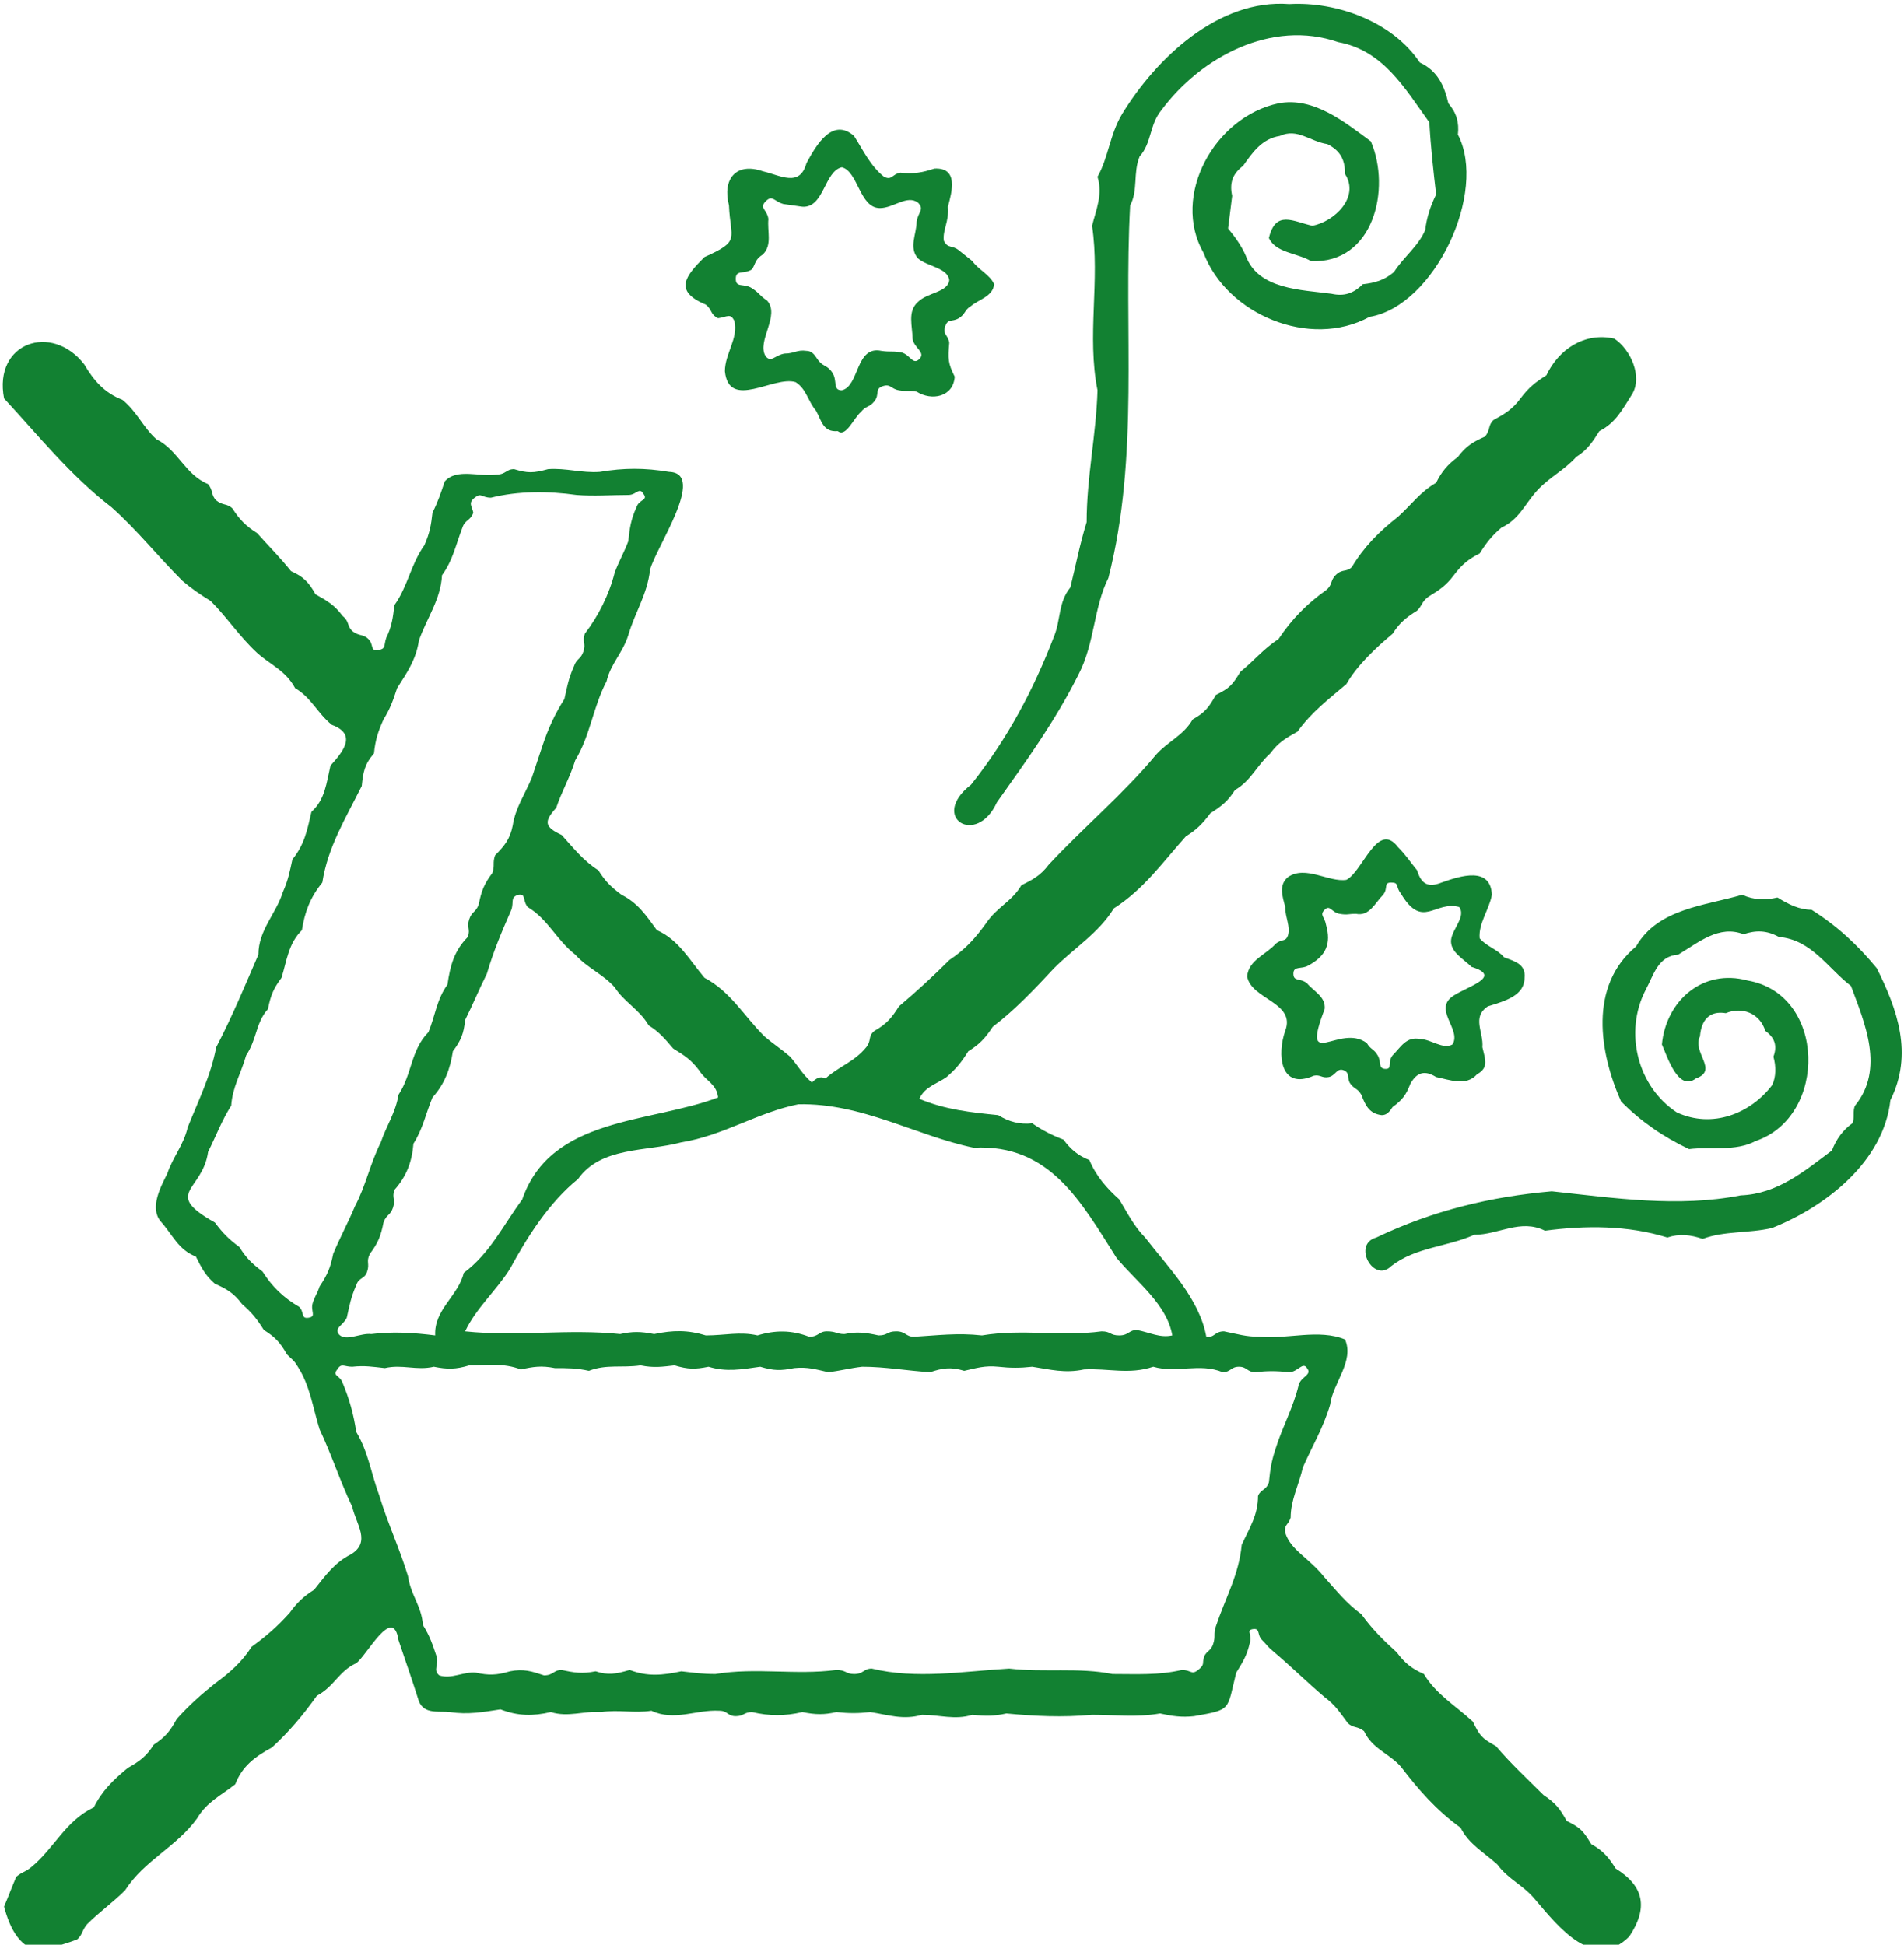 <?xml version="1.0" encoding="utf-8"?>
<!-- Generator: Adobe Illustrator 25.4.1, SVG Export Plug-In . SVG Version: 6.00 Build 0)  -->
<svg version="1.1" id="pic-caution6" xmlns="http://www.w3.org/2000/svg" xmlns:xlink="http://www.w3.org/1999/xlink" x="0px"
	 y="0px" width="140px" height="143px" viewBox="0 0 140 143" style="enable-background:new 0 0 140 143;" xml:space="preserve">
<style type="text/css">
	.st0{fill:#128132;}
</style>
<g>
	<path class="st0" d="M94.5,112.7c-0.1-0.6,0.2-0.5,0.4-1.1c0-1.3,0.6-2.4,0.9-3.7c0.7-1.6,1.5-2.9,2-4.6c0.2-1.6,1.8-3.2,1.1-4.8
		c-1.9-0.8-4.3,0-6.3-0.2c-1,0-1.6-0.2-2.6-0.4c-0.7,0-0.7,0.5-1.3,0.4c-0.5-2.8-2.8-5.1-4.5-7.3c-0.8-0.8-1.3-1.8-1.9-2.8
		c-0.9-0.8-1.7-1.7-2.2-2.9c-0.8-0.3-1.4-0.8-1.9-1.5c-0.8-0.3-1.6-0.7-2.3-1.2c-0.9,0.1-1.7-0.1-2.5-0.6c-2-0.2-3.9-0.4-5.8-1.2
		c0.4-0.9,1.3-1.1,2-1.6c0.7-0.6,1.1-1.1,1.6-1.9c0.8-0.5,1.2-0.9,1.8-1.8c1.7-1.3,3.1-2.8,4.5-4.3c1.5-1.5,3.3-2.6,4.4-4.4
		c2.2-1.4,3.6-3.4,5.3-5.3c0.8-0.5,1.2-0.9,1.8-1.7c0.8-0.5,1.3-0.9,1.8-1.7c1.2-0.7,1.6-1.8,2.6-2.7c0.6-0.8,1.1-1.1,2-1.6
		c1-1.4,2.3-2.4,3.6-3.5c0.8-1.4,2.2-2.7,3.4-3.7c0.5-0.8,1-1.2,1.8-1.7c0.4-0.4,0.3-0.6,0.8-1c0.8-0.5,1.3-0.8,1.9-1.6
		c0.6-0.8,1.1-1.2,1.9-1.6c0.5-0.8,0.9-1.3,1.6-1.9c1.3-0.6,1.7-1.7,2.6-2.7c0.9-1,2-1.5,2.9-2.5c0.8-0.5,1.2-1.1,1.7-1.9
		c1.2-0.6,1.7-1.6,2.4-2.7c0.8-1.3-0.1-3.3-1.3-4.1c-2.2-0.5-4.1,0.8-5,2.7c-0.8,0.5-1.3,0.9-1.9,1.7c-0.6,0.8-1.1,1.1-2,1.6
		c-0.4,0.4-0.2,0.7-0.6,1.2c-0.9,0.4-1.4,0.7-2,1.5c-0.8,0.6-1.2,1.1-1.6,1.9c-1.2,0.7-1.8,1.6-2.8,2.5c-1.4,1.1-2.5,2.2-3.4,3.7
		c-0.4,0.4-0.7,0.1-1.2,0.6c-0.4,0.4-0.2,0.7-0.7,1.1c-1.4,1-2.5,2.1-3.5,3.6c-1.1,0.7-1.8,1.6-2.8,2.4c-0.6,1-0.8,1.2-1.8,1.7
		c-0.5,0.9-0.8,1.3-1.7,1.8c-0.7,1.2-1.8,1.6-2.7,2.6c-2.4,2.9-5.3,5.3-7.9,8.1c-0.6,0.8-1.2,1.1-2,1.5c-0.7,1.2-1.8,1.6-2.6,2.8
		c-0.8,1.1-1.5,1.9-2.7,2.7c-1.2,1.2-2.4,2.3-3.7,3.4c-0.5,0.8-0.9,1.3-1.8,1.8c-0.5,0.4-0.2,0.7-0.6,1.2c-0.9,1.1-2,1.4-3,2.3
		c-0.4-0.2-0.7,0-1,0.3c-0.7-0.6-1-1.2-1.6-1.9c-0.7-0.6-1.2-0.9-1.9-1.5c-1.5-1.5-2.5-3.3-4.4-4.3c-1.1-1.3-1.9-2.8-3.5-3.5
		c-0.8-1.1-1.4-2-2.6-2.6c-0.8-0.6-1.2-1-1.7-1.8c-1.1-0.7-1.8-1.6-2.7-2.6c-1.3-0.6-1.3-1-0.4-2c0.4-1.2,1-2.2,1.4-3.5
		c1.1-1.8,1.3-3.9,2.3-5.8c0.3-1.3,1.2-2.1,1.6-3.4c0.5-1.7,1.4-3,1.6-4.8c0.4-1.6,4.2-7.1,1.4-7.2c-1.8-0.3-3.3-0.3-5.1,0
		c-1.3,0.1-2.5-0.3-3.8-0.2c-1.1,0.3-1.5,0.3-2.5,0c-0.6,0-0.6,0.4-1.3,0.4c-1.2,0.2-2.9-0.5-3.8,0.5c-0.3,0.9-0.5,1.5-0.9,2.3
		c-0.1,0.9-0.2,1.5-0.6,2.4c-1,1.4-1.2,3-2.2,4.4c-0.1,0.9-0.2,1.6-0.6,2.4c-0.2,0.6,0,0.8-0.6,0.9c-0.6,0.1-0.3-0.4-0.7-0.8
		c-0.4-0.4-0.7-0.2-1.2-0.6c-0.4-0.4-0.2-0.7-0.7-1.1c-0.6-0.8-1.1-1.1-2-1.6c-0.5-0.9-0.9-1.3-1.8-1.7c-0.8-1-1.6-1.8-2.5-2.8
		c-0.8-0.5-1.3-1-1.8-1.8c-0.4-0.4-0.7-0.2-1.2-0.6c-0.4-0.4-0.2-0.7-0.6-1.2c-1.7-0.7-2.2-2.5-3.8-3.3c-1-0.9-1.4-2-2.5-2.9
		c-1.3-0.5-2.1-1.4-2.8-2.6c-2.4-3.1-6.7-1.6-5.9,2.5c2.5,2.7,4.9,5.7,7.9,8c1.9,1.7,3.4,3.6,5.2,5.4c0.7,0.6,1.3,1,2.1,1.5
		c1.2,1.2,2.1,2.6,3.4,3.8c1,0.9,2.1,1.3,2.8,2.6c1.2,0.7,1.6,1.8,2.7,2.7c1.9,0.7,0.8,2-0.1,3c-0.3,1.3-0.4,2.5-1.4,3.4
		c-0.3,1.3-0.5,2.4-1.4,3.5c-0.2,0.9-0.3,1.5-0.7,2.4c-0.5,1.6-1.8,2.8-1.8,4.6c-1,2.3-1.9,4.5-3.1,6.8c-0.4,2.1-1.3,3.9-2.1,5.9
		c-0.3,1.3-1.1,2.2-1.5,3.4c-0.5,1-1.3,2.5-0.5,3.5c0.9,1,1.3,2.1,2.6,2.6c0.4,0.8,0.7,1.4,1.4,2c0.9,0.4,1.4,0.7,2,1.5
		c0.7,0.6,1.1,1.1,1.6,1.9c0.8,0.5,1.2,0.9,1.7,1.8c0.4,0.4,0.5,0.4,0.8,0.9c0.9,1.4,1.1,3,1.6,4.6c0.9,1.9,1.5,3.8,2.4,5.7
		c0.3,1.3,1.4,2.6-0.1,3.5c-1.2,0.6-1.9,1.6-2.7,2.6c-0.8,0.5-1.3,1-1.8,1.7c-0.9,1-1.7,1.7-2.8,2.5c-0.7,1.1-1.6,1.9-2.7,2.7
		c-1,0.8-1.9,1.6-2.8,2.6c-0.5,0.9-0.8,1.3-1.7,1.9c-0.5,0.8-1,1.2-1.9,1.7c-1.1,0.9-1.9,1.7-2.5,2.9c-2.1,1-2.9,3-4.6,4.4
		c-0.5,0.4-0.6,0.3-1.1,0.7c-0.3,0.7-0.6,1.5-0.9,2.2c0.4,1.5,1.2,3.4,3.1,3.2c0.7-0.3,1.6-0.5,2.3-0.8c0.4-0.4,0.3-0.6,0.7-1.1
		c0.9-0.9,1.9-1.6,2.8-2.5c1.4-2.2,3.8-3.2,5.3-5.3c0.7-1.2,1.8-1.7,2.8-2.5c0.5-1.3,1.4-2,2.7-2.7c1.3-1.2,2.3-2.4,3.3-3.8
		c1.3-0.7,1.6-1.8,2.9-2.4c0.8-0.6,2.7-4.3,3.1-1.7c0.5,1.5,1,2.9,1.5,4.5c0.4,1,1.5,0.7,2.3,0.8c1.3,0.2,2.4,0,3.7-0.2
		c1.3,0.5,2.4,0.5,3.7,0.2c1.3,0.4,2.4-0.1,3.7,0c1.3-0.2,2.4,0.1,3.7-0.1c1.7,0.8,3.3-0.1,5,0c0.6,0,0.6,0.4,1.2,0.4
		c0.6,0,0.6-0.3,1.2-0.3c1.3,0.3,2.4,0.3,3.7,0c1,0.2,1.6,0.2,2.5,0c0.9,0.1,1.6,0.1,2.5,0c1.3,0.2,2.4,0.6,3.8,0.2
		c1.3,0,2.4,0.4,3.7,0c1,0.1,1.6,0.1,2.5-0.1c2.1,0.2,4.1,0.3,6.3,0.1c1.7,0,3.3,0.2,5-0.1c0.9,0.2,1.6,0.3,2.5,0.2
		c2.8-0.5,2.4-0.4,3.1-3.2c0.5-0.8,0.8-1.3,1-2.2c0.2-0.6-0.3-0.9,0.2-1c0.6-0.1,0.3,0.4,0.7,0.8c0.4,0.4,0.4,0.5,0.9,0.9
		c1.3,1.1,2.4,2.2,3.7,3.3c0.8,0.6,1.1,1.1,1.7,1.9c0.4,0.4,0.7,0.2,1.2,0.6c0.6,1.3,1.8,1.6,2.7,2.6c1.3,1.7,2.6,3.2,4.4,4.5
		c0.6,1.2,1.7,1.8,2.7,2.7c0.8,1.1,1.9,1.5,2.8,2.6c1.7,2,4.3,5.3,6.9,2.7c1.4-2.1,1.1-3.7-1-5c-0.5-0.8-0.9-1.3-1.8-1.8
		c-0.6-1-0.8-1.2-1.8-1.7c-0.5-0.9-0.8-1.3-1.7-1.9c-1.2-1.2-2.4-2.3-3.5-3.6c-1.1-0.6-1.2-0.8-1.7-1.8c-1.3-1.2-2.7-2-3.6-3.5
		c-0.9-0.4-1.4-0.8-2-1.6c-1-0.9-1.8-1.7-2.6-2.8c-1.1-0.8-1.8-1.7-2.7-2.7C96.2,114.5,94.9,114,94.5,112.7 M71.6,84.4
		c5.6-0.3,7.9,4,10.5,8.1c1.5,1.8,3.7,3.4,4.1,5.7c-0.9,0.2-1.6-0.2-2.6-0.4c-0.6,0-0.6,0.4-1.3,0.4s-0.6-0.3-1.3-0.3
		c-3,0.4-5.8-0.2-8.8,0.3c-1.8-0.2-3.3,0-5,0.1c-0.6,0-0.6-0.4-1.3-0.4s-0.6,0.3-1.3,0.3c-0.9-0.2-1.6-0.3-2.5-0.1
		c-0.6,0-0.6-0.2-1.3-0.2c-0.6,0-0.6,0.4-1.3,0.4c-1.3-0.5-2.5-0.5-3.8-0.1c-1.3-0.3-2.4,0-3.8,0c-1.3-0.4-2.4-0.4-3.8-0.1
		c-1-0.2-1.6-0.2-2.5,0c-3.8-0.4-7.6,0.2-11.4-0.2c0.8-1.7,2.3-3,3.3-4.6c1.3-2.4,2.9-4.9,5-6.6c1.7-2.4,5-2,7.6-2.7
		c3.1-0.5,5.6-2.2,8.6-2.8C63.4,81.1,67.3,83.5,71.6,84.4 M52.8,80.7c-5,1.9-12.3,1.4-14.4,7.5c-1.4,1.9-2.4,4-4.3,5.4
		c-0.4,1.7-2.2,2.7-2.1,4.6c-1.6-0.2-3.1-0.3-4.7-0.1c-0.8-0.1-1.9,0.6-2.4,0c-0.3-0.5,0.3-0.6,0.6-1.2c0.2-0.9,0.3-1.5,0.7-2.4
		c0.2-0.6,0.6-0.4,0.8-1c0.2-0.6-0.1-0.7,0.2-1.3c0.6-0.8,0.8-1.3,1-2.3c0.2-0.6,0.5-0.5,0.7-1.1c0.2-0.6-0.1-0.7,0.1-1.3
		c0.9-1,1.3-2.1,1.4-3.4c0.7-1.1,0.9-2.2,1.4-3.4c0.9-1,1.3-2.1,1.5-3.4c0.6-0.8,0.8-1.3,0.9-2.3c0.6-1.2,1-2.2,1.6-3.4
		c0.5-1.7,1.1-3.1,1.8-4.7c0.2-0.6-0.1-0.9,0.5-1.1c0.6-0.1,0.3,0.4,0.7,0.9c1.5,0.9,2.1,2.4,3.5,3.5c0.9,1,2,1.4,2.9,2.4
		c0.7,1.1,1.8,1.6,2.5,2.8c0.8,0.5,1.2,1,1.8,1.7c0.8,0.5,1.3,0.8,1.9,1.6C51.9,79.5,52.7,79.7,52.8,80.7 M34.9,36.6
		c0.5-0.4,0.5,0,1.2,0c2-0.5,4.2-0.5,6.3-0.2c1.3,0.1,2.5,0,3.8,0c0.6,0,0.8-0.6,1.1-0.1c0.4,0.5-0.3,0.4-0.5,1
		c-0.4,0.9-0.5,1.5-0.6,2.5c-0.3,0.8-0.7,1.5-1,2.3c-0.4,1.6-1.2,3.2-2.2,4.5c-0.2,0.6,0.1,0.7-0.1,1.3c-0.2,0.6-0.5,0.5-0.7,1.1
		c-0.4,0.9-0.5,1.5-0.7,2.4c-0.7,1.1-1.2,2.2-1.6,3.4c-0.3,0.9-0.5,1.5-0.8,2.4c-0.5,1.2-1.2,2.2-1.4,3.5c-0.2,1-0.6,1.5-1.3,2.2
		c-0.2,0.6,0,0.7-0.2,1.3c-0.6,0.8-0.8,1.3-1,2.3c-0.2,0.6-0.5,0.5-0.7,1.1c-0.2,0.6,0.1,0.7-0.1,1.3c-1,1-1.3,2.1-1.5,3.5
		c-0.8,1.1-0.9,2.3-1.4,3.5c-1.3,1.3-1.2,3.1-2.2,4.6c-0.2,1.3-0.9,2.3-1.3,3.5c-0.8,1.6-1.1,3.2-1.9,4.7c-0.5,1.2-1.1,2.3-1.6,3.5
		c-0.2,1-0.4,1.5-1,2.4c-0.2,0.6-0.3,0.6-0.5,1.2c-0.2,0.6,0.3,1-0.3,1.1c-0.6,0.1-0.3-0.4-0.7-0.8c-1.2-0.7-2-1.5-2.7-2.6
		c-0.8-0.6-1.2-1-1.7-1.8c-0.8-0.6-1.2-1-1.8-1.8c-3.9-2.2-0.9-2.3-0.5-5.2c0.6-1.2,1-2.3,1.7-3.4c0.1-1.4,0.7-2.3,1.1-3.7
		c0.8-1.2,0.7-2.4,1.6-3.4c0.2-1,0.4-1.5,1-2.3c0.4-1.3,0.5-2.5,1.5-3.5c0.2-1.3,0.6-2.4,1.5-3.5c0.4-2.6,1.7-4.7,2.9-7.1
		c0.1-1,0.2-1.6,0.9-2.4c0.1-1,0.3-1.6,0.7-2.5c0.5-0.8,0.7-1.4,1-2.3c0.7-1.1,1.4-2.1,1.6-3.5c0.6-1.7,1.6-3,1.7-4.8
		c0.8-1.1,1-2.2,1.5-3.5c0.2-0.6,0.6-0.5,0.8-1.1C34.7,37.2,34.4,37,34.9,36.6 M88.1,122.8c-0.5,0.4-0.5,0-1.2,0
		c-1.7,0.4-3.3,0.3-5.1,0.3c-2.5-0.5-5-0.1-7.6-0.4c-3.4,0.2-6.8,0.8-10.1,0c-0.6,0-0.6,0.4-1.3,0.4c-0.6,0-0.6-0.3-1.3-0.3
		c-3,0.4-5.9-0.2-8.9,0.3c-1,0-1.6-0.1-2.5-0.2c-1.4,0.3-2.5,0.4-3.8-0.1c-1,0.3-1.6,0.4-2.5,0.1c-1,0.2-1.6,0.1-2.5-0.1
		c-0.6,0-0.6,0.4-1.3,0.4c-0.9-0.3-1.5-0.5-2.5-0.3c-1,0.3-1.6,0.3-2.5,0.1c-0.9-0.1-1.8,0.5-2.7,0.2c-0.5-0.4,0-0.8-0.2-1.4
		c-0.3-0.9-0.5-1.5-1-2.3c-0.1-1.4-0.9-2.2-1.1-3.6c-0.6-2-1.5-3.9-2.1-5.9c-0.6-1.6-0.8-3.2-1.7-4.7c-0.2-1.3-0.5-2.4-1-3.6
		c-0.2-0.6-0.8-0.5-0.4-1c0.3-0.5,0.5-0.2,1.1-0.2c0.9-0.1,1.5,0,2.4,0.1c1.3-0.3,2.3,0.2,3.6-0.1c1,0.2,1.6,0.2,2.6-0.1
		c1.3,0,2.5-0.2,3.8,0.3c0.9-0.2,1.5-0.3,2.5-0.1c0.9,0,1.6,0,2.5,0.2c1.3-0.5,2.4-0.2,3.8-0.4c1,0.2,1.6,0.1,2.5,0
		c1,0.3,1.5,0.3,2.5,0.1c1.3,0.4,2.4,0.2,3.8,0c1,0.3,1.5,0.3,2.5,0.1c1-0.1,1.6,0.1,2.5,0.3c0.9-0.1,1.6-0.3,2.5-0.4
		c1.7,0,3.3,0.3,5,0.4c0.9-0.3,1.5-0.4,2.5-0.1c0.9-0.2,1.5-0.4,2.5-0.3c0.9,0.1,1.6,0.1,2.5,0c1.3,0.2,2.4,0.5,3.8,0.2
		c1.8-0.1,3.3,0.4,5.1-0.2c1.7,0.5,3.4-0.3,5.1,0.4c0.6,0,0.6-0.4,1.2-0.4c0.6,0,0.6,0.4,1.2,0.4c0.9-0.1,1.5-0.1,2.5,0
		c0.6,0,1-0.8,1.3-0.3c0.4,0.5-0.4,0.6-0.6,1.2c-0.4,1.7-1.2,3.1-1.7,4.7c-0.3,0.9-0.4,1.5-0.5,2.5c-0.2,0.6-0.6,0.5-0.8,1
		c0,1.4-0.6,2.3-1.2,3.6c-0.2,2.2-1.2,3.9-1.9,6c-0.2,0.6,0,0.7-0.2,1.3s-0.6,0.5-0.7,1.1C88.4,122.3,88.6,122.4,88.1,122.8"/>
	<path class="st0" d="M71.4,57.7c-3.1,2.4,0.4,4.6,1.9,1.3c2.2-3.1,4.3-6,6-9.4c1.2-2.3,1.1-4.9,2.2-7.1c2.3-9,1.1-18.2,1.6-27.4
		c0.6-1.1,0.2-2.4,0.7-3.6c0.9-1,0.7-2.3,1.6-3.4c2.9-3.9,8.1-6.7,13-5c3.3,0.6,4.9,3.4,6.7,5.9c0.1,1.8,0.3,3.6,0.5,5.3
		c-0.4,0.8-0.7,1.7-0.8,2.6c-0.5,1.2-1.6,2-2.3,3.1c-0.7,0.6-1.4,0.8-2.3,0.9c-0.7,0.7-1.4,0.9-2.3,0.7c-2.2-0.3-5.4-0.3-6.3-2.8
		c-0.3-0.7-0.8-1.4-1.3-2c0.1-0.8,0.2-1.6,0.3-2.4c-0.2-0.9,0-1.6,0.8-2.2c0.7-1,1.4-2,2.7-2.2c1.3-0.6,2.2,0.4,3.5,0.6
		c1,0.5,1.3,1.2,1.3,2.2c1.1,1.7-0.8,3.5-2.4,3.8c-1.4-0.3-2.7-1.2-3.2,0.9c0.5,1.1,2.1,1.1,3.1,1.7c4.6,0.2,5.9-5.3,4.4-8.8
		C98.9,9,96.6,7.1,94,7.6c-4.7,1-7.9,6.8-5.5,11c1.7,4.5,7.8,7.1,12.2,4.7c4.8-0.8,8.7-9.2,6.5-13.4c0.1-0.9-0.1-1.6-0.7-2.3
		c-0.3-1.3-0.8-2.4-2.1-3c-2-3-6.1-4.5-9.6-4.3c-5.2-0.4-9.8,4-12.3,8.1c-0.9,1.5-1,3.2-1.8,4.6c0.4,1.3-0.1,2.4-0.4,3.6
		c0.6,4-0.4,8.1,0.4,12.1c-0.1,3.3-0.8,6.4-0.8,9.7c-0.5,1.6-0.8,3.2-1.2,4.8c-0.9,1.1-0.7,2.4-1.2,3.6C76,50.7,74.1,54.3,71.4,57.7
		 M138,71.2c-1.4-1.7-2.9-3.1-4.8-4.3c-0.9,0-1.7-0.4-2.5-0.9c-0.9,0.2-1.7,0.2-2.6-0.2c-2.7,0.8-6.2,1-7.8,3.8
		c-3.5,2.9-2.7,7.8-1.1,11.4c1.5,1.5,3.1,2.6,5,3.5c1.6-0.2,3.4,0.2,4.9-0.6c5.3-1.8,5.2-10.8-0.6-11.8c-3.3-0.9-6,1.5-6.3,4.7
		c0.4,0.9,1.2,3.5,2.5,2.5c1.7-0.6-0.3-1.9,0.3-3.1c0.1-1.2,0.7-1.9,1.9-1.7c1.2-0.5,2.5,0,2.9,1.3c0.7,0.5,0.9,1.1,0.6,1.9
		c0.2,0.7,0.2,1.5-0.1,2.1c-1.6,2.1-4.4,3.2-7,2c-2.9-1.9-3.9-5.9-2.3-9c0.6-1.1,0.9-2.5,2.4-2.6c1.5-0.9,3-2.2,4.8-1.5
		c0.9-0.3,1.7-0.3,2.6,0.2c2.4,0.2,3.6,2.3,5.3,3.6c1,2.7,2.5,6.1,0.3,8.8c-0.2,0.4,0,0.9-0.2,1.3c-0.7,0.5-1.2,1.2-1.5,2
		c-2,1.5-4,3.2-6.7,3.3c-4.6,0.9-9.3,0.2-13.9-0.3c-4.5,0.4-8.7,1.4-12.9,3.4c-1.8,0.5-0.2,3.4,1.1,2.1c1.8-1.4,4.1-1.4,6.1-2.3
		c1.8,0,3.4-1.2,5.2-0.3c3-0.4,6.1-0.4,9,0.5c0.9-0.3,1.7-0.2,2.6,0.1c1.6-0.6,3.4-0.4,5.1-0.8c4-1.6,8.2-4.9,8.7-9.4
		C140.7,77.5,139.5,74.2,138,71.2 M112.1,71.9c0.1-1-0.7-1.2-1.5-1.5c-0.5-0.6-1.3-0.8-1.8-1.4c-0.1-1.1,0.7-2.1,0.9-3.2
		c-0.1-2.1-2.3-1.4-3.7-0.9c-1,0.4-1.5,0.1-1.8-0.9c-0.5-0.6-0.8-1.1-1.4-1.7c-1.5-2-2.6,1.8-3.8,2.4c-1.3,0.2-3-1.1-4.3-0.2
		c-0.7,0.6-0.4,1.4-0.2,2.2c0,0.8,0.4,1.4,0.2,2.1c-0.2,0.5-0.4,0.2-0.9,0.6c-0.7,0.8-2,1.2-2.1,2.4c0.3,1.7,3.6,1.9,2.8,4
		c-0.6,1.7-0.4,4.4,2.1,3.3c0.5-0.1,0.6,0.2,1.1,0.1c0.5-0.1,0.6-0.7,1.1-0.5s0.2,0.6,0.5,1s0.5,0.3,0.8,0.8
		c0.3,0.8,0.6,1.4,1.5,1.5c0.4,0,0.6-0.3,0.8-0.6c0.7-0.5,1-0.9,1.3-1.7c0.5-0.9,1.1-1,1.9-0.5c1,0.2,2.2,0.7,3-0.2
		c0.9-0.5,0.6-1.1,0.4-2c0.1-1.1-0.8-2.2,0.4-3C110.7,73.6,112.1,73.2,112.1,71.9 M106.9,73.2c-1.6,1,0.6,2.5-0.1,3.6
		c-0.7,0.4-1.6-0.4-2.4-0.4c-1-0.2-1.4,0.6-2,1.2c-0.4,0.5,0,1-0.5,1c-0.6,0-0.3-0.5-0.6-1c-0.3-0.5-0.5-0.4-0.8-0.9
		c-2-1.5-4.9,2.2-3.1-2.5c0.1-0.9-0.8-1.3-1.3-1.9c-0.5-0.4-1-0.1-1-0.7s0.6-0.3,1.1-0.6c1.3-0.7,1.7-1.6,1.3-3
		c-0.1-0.6-0.5-0.7-0.1-1.1s0.5,0.2,1.1,0.3c0.6,0.1,0.6,0,1.2,0c1,0.2,1.4-0.8,2-1.4c0.4-0.5,0-0.9,0.6-0.9c0.6,0,0.3,0.3,0.7,0.8
		c1.6,2.7,2.5,0.5,4.3,1c0.5,0.7-0.5,1.6-0.6,2.4c-0.1,0.9,0.9,1.4,1.5,2C110.5,71.8,108,72.5,106.9,73.2 M54,23.6
		c0.3,1.3-0.7,2.4-0.7,3.7c0.3,2.9,3.6,0.3,5.2,0.8c0.8,0.5,0.9,1.4,1.5,2.1c0.4,0.7,0.5,1.6,1.6,1.5c0.6,0.5,1.2-1,1.7-1.4
		c0.4-0.5,0.6-0.3,1-0.8c0.4-0.5,0-0.9,0.6-1.1c0.6-0.2,0.6,0.2,1.2,0.3c0.6,0.1,0.6,0,1.3,0.1c1.1,0.7,2.7,0.4,2.8-1.1
		c-0.5-1-0.5-1.3-0.4-2.5c-0.1-0.6-0.5-0.6-0.3-1.2c0.2-0.6,0.5-0.3,1-0.6s0.4-0.6,0.9-0.9c0.6-0.5,1.6-0.7,1.7-1.6
		c-0.3-0.7-1.2-1.1-1.6-1.7c-0.5-0.4-0.5-0.4-1-0.8c-0.5-0.4-0.8-0.1-1.1-0.7c-0.1-0.8,0.4-1.4,0.3-2.5c0.3-1.1,0.8-2.9-1-2.8
		c-0.9,0.3-1.5,0.4-2.5,0.3c-0.6,0.1-0.6,0.6-1.2,0.3c-1-0.8-1.5-1.9-2.2-3c-1.6-1.4-2.8,0.7-3.5,2c-0.5,1.8-1.9,0.9-3.2,0.6
		c-2-0.7-3,0.6-2.5,2.5c0.1,2.5,0.9,2.6-1.8,3.8c-1.4,1.4-2.3,2.5,0.1,3.5c0.5,0.4,0.3,0.7,0.9,1C53.5,23.3,53.7,23,54,23.6
		 M56.1,18.7c0.7-0.7,0.3-1.7,0.4-2.6c-0.1-0.7-0.7-0.8-0.2-1.3c0.5-0.5,0.6,0,1.3,0.2c0.7,0.1,0.7,0.1,1.4,0.2
		c1.6,0.1,1.6-2.6,2.9-2.9c1.2,0.3,1.3,3,2.8,3c1,0,2-1,2.8-0.4c0.5,0.5,0,0.7-0.1,1.4c0,0.9-0.6,1.9,0.1,2.7
		c0.7,0.6,2.2,0.7,2.3,1.6c-0.1,0.9-1.6,0.9-2.3,1.6c-0.8,0.7-0.4,1.8-0.4,2.7c0.1,0.7,1,1,0.5,1.5c-0.5,0.5-0.7-0.4-1.4-0.5
		c-0.7-0.1-0.7,0-1.4-0.1c-1.9-0.4-1.6,2.6-2.9,2.9c-0.7,0-0.3-0.7-0.7-1.3c-0.4-0.6-0.7-0.4-1.1-1c-0.2-0.3-0.4-0.6-0.8-0.6
		c-0.7-0.1-0.9,0.2-1.6,0.2c-0.7,0.1-1,0.7-1.4,0.2c-0.7-1.1,1.1-3,0.1-4.1c-0.6-0.4-0.5-0.5-1.1-0.9s-1.2,0-1.2-0.7
		c0-0.7,0.6-0.3,1.2-0.7C55.6,19.3,55.5,19.1,56.1,18.7"/>
</g>
</svg>
